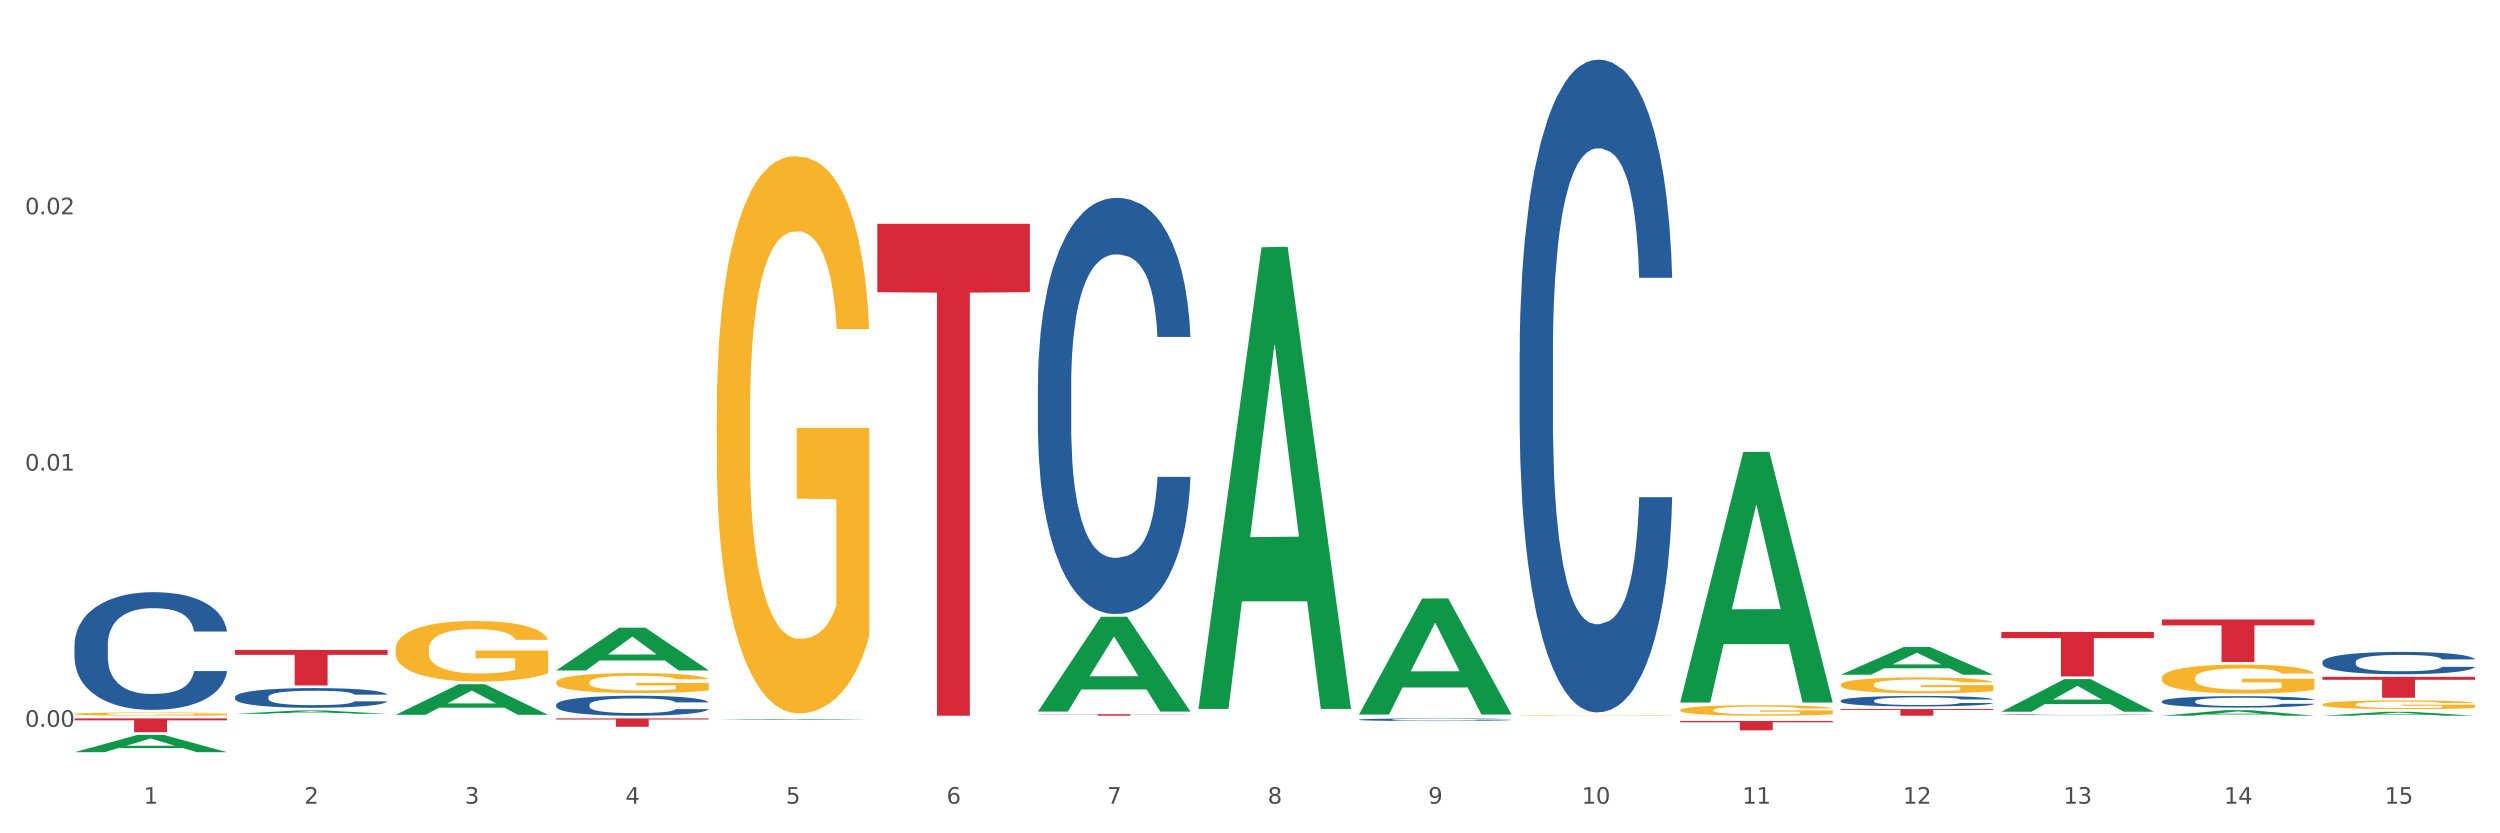 <?xml version="1.0" encoding="utf-8" standalone="no"?>
<!DOCTYPE svg PUBLIC "-//W3C//DTD SVG 1.1//EN"
  "http://www.w3.org/Graphics/SVG/1.1/DTD/svg11.dtd">
<svg xmlns:xlink="http://www.w3.org/1999/xlink" width="1080pt" height="360pt" viewBox="0 0 1080 360" xmlns="http://www.w3.org/2000/svg" version="1.1">
 <rect x="0" y="0" width="1080" height="360" fill="#333333" stroke="none"/>
 <defs>
  <style type="text/css">*{stroke-linejoin: round; stroke-linecap: butt}</style>
 </defs>
 <g id="figure_1">
  <g id="patch_1">
   <path d="M 0 360 
L 1080 360 
L 1080 0 
L 0 0 
z
" style="fill: #ffffff; stroke: #ffffff; stroke-linejoin: miter"/>
  </g>
  <g id="axes_1">
   <g id="matplotlib.axis_1">
    <g id="xtick_1">
     <g id="text_1">
      <!-- 1 -->
      <g style="fill: #4d4d4d" transform="translate(62.07 347.204) scale(0.096 -0.096)">
       <defs>
        <path id="DejaVuSans-31" d="M 794 531 
L 1825 531 
L 1825 4091 
L 703 3866 
L 703 4441 
L 1819 4666 
L 2450 4666 
L 2450 531 
L 3481 531 
L 3481 0 
L 794 0 
L 794 531 
z
" transform="scale(0.016)"/>
       </defs>
       <use xlink:href="#DejaVuSans-31"/>
      </g>
     </g>
    </g>
    <g id="xtick_2">
     <g id="text_2">
      <!-- 2 -->
      <g style="fill: #4d4d4d" transform="translate(131.436 347.204) scale(0.096 -0.096)">
       <defs>
        <path id="DejaVuSans-32" d="M 1228 531 
L 3431 531 
L 3431 0 
L 469 0 
L 469 531 
Q 828 903 1448 1529 
Q 2069 2156 2228 2338 
Q 2531 2678 2651 2914 
Q 2772 3150 2772 3378 
Q 2772 3750 2511 3984 
Q 2250 4219 1831 4219 
Q 1534 4219 1204 4116 
Q 875 4013 500 3803 
L 500 4441 
Q 881 4594 1212 4672 
Q 1544 4750 1819 4750 
Q 2544 4750 2975 4387 
Q 3406 4025 3406 3419 
Q 3406 3131 3298 2873 
Q 3191 2616 2906 2266 
Q 2828 2175 2409 1742 
Q 1991 1309 1228 531 
z
" transform="scale(0.016)"/>
       </defs>
       <use xlink:href="#DejaVuSans-32"/>
      </g>
     </g>
    </g>
    <g id="xtick_3">
     <g id="text_3">
      <!-- 3 -->
      <g style="fill: #4d4d4d" transform="translate(200.802 347.204) scale(0.096 -0.096)">
       <defs>
        <path id="DejaVuSans-33" d="M 2597 2516 
Q 3050 2419 3304 2112 
Q 3559 1806 3559 1356 
Q 3559 666 3084 287 
Q 2609 -91 1734 -91 
Q 1441 -91 1130 -33 
Q 819 25 488 141 
L 488 750 
Q 750 597 1062 519 
Q 1375 441 1716 441 
Q 2309 441 2620 675 
Q 2931 909 2931 1356 
Q 2931 1769 2642 2001 
Q 2353 2234 1838 2234 
L 1294 2234 
L 1294 2753 
L 1863 2753 
Q 2328 2753 2575 2939 
Q 2822 3125 2822 3475 
Q 2822 3834 2567 4026 
Q 2313 4219 1838 4219 
Q 1578 4219 1281 4162 
Q 984 4106 628 3988 
L 628 4550 
Q 988 4650 1302 4700 
Q 1616 4750 1894 4750 
Q 2613 4750 3031 4423 
Q 3450 4097 3450 3541 
Q 3450 3153 3228 2886 
Q 3006 2619 2597 2516 
z
" transform="scale(0.016)"/>
       </defs>
       <use xlink:href="#DejaVuSans-33"/>
      </g>
     </g>
    </g>
    <g id="xtick_4">
     <g id="text_4">
      <!-- 4 -->
      <g style="fill: #4d4d4d" transform="translate(270.169 347.204) scale(0.096 -0.096)">
       <defs>
        <path id="DejaVuSans-34" d="M 2419 4116 
L 825 1625 
L 2419 1625 
L 2419 4116 
z
M 2253 4666 
L 3047 4666 
L 3047 1625 
L 3713 1625 
L 3713 1100 
L 3047 1100 
L 3047 0 
L 2419 0 
L 2419 1100 
L 313 1100 
L 313 1709 
L 2253 4666 
z
" transform="scale(0.016)"/>
       </defs>
       <use xlink:href="#DejaVuSans-34"/>
      </g>
     </g>
    </g>
    <g id="xtick_5">
     <g id="text_5">
      <!-- 5 -->
      <g style="fill: #4d4d4d" transform="translate(339.535 347.204) scale(0.096 -0.096)">
       <defs>
        <path id="DejaVuSans-35" d="M 691 4666 
L 3169 4666 
L 3169 4134 
L 1269 4134 
L 1269 2991 
Q 1406 3038 1543 3061 
Q 1681 3084 1819 3084 
Q 2600 3084 3056 2656 
Q 3513 2228 3513 1497 
Q 3513 744 3044 326 
Q 2575 -91 1722 -91 
Q 1428 -91 1123 -41 
Q 819 9 494 109 
L 494 744 
Q 775 591 1075 516 
Q 1375 441 1709 441 
Q 2250 441 2565 725 
Q 2881 1009 2881 1497 
Q 2881 1984 2565 2268 
Q 2250 2553 1709 2553 
Q 1456 2553 1204 2497 
Q 953 2441 691 2322 
L 691 4666 
z
" transform="scale(0.016)"/>
       </defs>
       <use xlink:href="#DejaVuSans-35"/>
      </g>
     </g>
    </g>
    <g id="xtick_6">
     <g id="text_6">
      <!-- 6 -->
      <g style="fill: #4d4d4d" transform="translate(408.901 347.204) scale(0.096 -0.096)">
       <defs>
        <path id="DejaVuSans-36" d="M 2113 2584 
Q 1688 2584 1439 2293 
Q 1191 2003 1191 1497 
Q 1191 994 1439 701 
Q 1688 409 2113 409 
Q 2538 409 2786 701 
Q 3034 994 3034 1497 
Q 3034 2003 2786 2293 
Q 2538 2584 2113 2584 
z
M 3366 4563 
L 3366 3988 
Q 3128 4100 2886 4159 
Q 2644 4219 2406 4219 
Q 1781 4219 1451 3797 
Q 1122 3375 1075 2522 
Q 1259 2794 1537 2939 
Q 1816 3084 2150 3084 
Q 2853 3084 3261 2657 
Q 3669 2231 3669 1497 
Q 3669 778 3244 343 
Q 2819 -91 2113 -91 
Q 1303 -91 875 529 
Q 447 1150 447 2328 
Q 447 3434 972 4092 
Q 1497 4750 2381 4750 
Q 2619 4750 2861 4703 
Q 3103 4656 3366 4563 
z
" transform="scale(0.016)"/>
       </defs>
       <use xlink:href="#DejaVuSans-36"/>
      </g>
     </g>
    </g>
    <g id="xtick_7">
     <g id="text_7">
      <!-- 7 -->
      <g style="fill: #4d4d4d" transform="translate(478.267 347.204) scale(0.096 -0.096)">
       <defs>
        <path id="DejaVuSans-37" d="M 525 4666 
L 3525 4666 
L 3525 4397 
L 1831 0 
L 1172 0 
L 2766 4134 
L 525 4134 
L 525 4666 
z
" transform="scale(0.016)"/>
       </defs>
       <use xlink:href="#DejaVuSans-37"/>
      </g>
     </g>
    </g>
    <g id="xtick_8">
     <g id="text_8">
      <!-- 8 -->
      <g style="fill: #4d4d4d" transform="translate(547.634 347.204) scale(0.096 -0.096)">
       <defs>
        <path id="DejaVuSans-38" d="M 2034 2216 
Q 1584 2216 1326 1975 
Q 1069 1734 1069 1313 
Q 1069 891 1326 650 
Q 1584 409 2034 409 
Q 2484 409 2743 651 
Q 3003 894 3003 1313 
Q 3003 1734 2745 1975 
Q 2488 2216 2034 2216 
z
M 1403 2484 
Q 997 2584 770 2862 
Q 544 3141 544 3541 
Q 544 4100 942 4425 
Q 1341 4750 2034 4750 
Q 2731 4750 3128 4425 
Q 3525 4100 3525 3541 
Q 3525 3141 3298 2862 
Q 3072 2584 2669 2484 
Q 3125 2378 3379 2068 
Q 3634 1759 3634 1313 
Q 3634 634 3220 271 
Q 2806 -91 2034 -91 
Q 1263 -91 848 271 
Q 434 634 434 1313 
Q 434 1759 690 2068 
Q 947 2378 1403 2484 
z
M 1172 3481 
Q 1172 3119 1398 2916 
Q 1625 2713 2034 2713 
Q 2441 2713 2670 2916 
Q 2900 3119 2900 3481 
Q 2900 3844 2670 4047 
Q 2441 4250 2034 4250 
Q 1625 4250 1398 4047 
Q 1172 3844 1172 3481 
z
" transform="scale(0.016)"/>
       </defs>
       <use xlink:href="#DejaVuSans-38"/>
      </g>
     </g>
    </g>
    <g id="xtick_9">
     <g id="text_9">
      <!-- 9 -->
      <g style="fill: #4d4d4d" transform="translate(617 347.204) scale(0.096 -0.096)">
       <defs>
        <path id="DejaVuSans-39" d="M 703 97 
L 703 672 
Q 941 559 1184 500 
Q 1428 441 1663 441 
Q 2288 441 2617 861 
Q 2947 1281 2994 2138 
Q 2813 1869 2534 1725 
Q 2256 1581 1919 1581 
Q 1219 1581 811 2004 
Q 403 2428 403 3163 
Q 403 3881 828 4315 
Q 1253 4750 1959 4750 
Q 2769 4750 3195 4129 
Q 3622 3509 3622 2328 
Q 3622 1225 3098 567 
Q 2575 -91 1691 -91 
Q 1453 -91 1209 -44 
Q 966 3 703 97 
z
M 1959 2075 
Q 2384 2075 2632 2365 
Q 2881 2656 2881 3163 
Q 2881 3666 2632 3958 
Q 2384 4250 1959 4250 
Q 1534 4250 1286 3958 
Q 1038 3666 1038 3163 
Q 1038 2656 1286 2365 
Q 1534 2075 1959 2075 
z
" transform="scale(0.016)"/>
       </defs>
       <use xlink:href="#DejaVuSans-39"/>
      </g>
     </g>
    </g>
    <g id="xtick_10">
     <g id="text_10">
      <!-- 10 -->
      <g style="fill: #4d4d4d" transform="translate(683.312 347.204) scale(0.096 -0.096)">
       <defs>
        <path id="DejaVuSans-30" d="M 2034 4250 
Q 1547 4250 1301 3770 
Q 1056 3291 1056 2328 
Q 1056 1369 1301 889 
Q 1547 409 2034 409 
Q 2525 409 2770 889 
Q 3016 1369 3016 2328 
Q 3016 3291 2770 3770 
Q 2525 4250 2034 4250 
z
M 2034 4750 
Q 2819 4750 3233 4129 
Q 3647 3509 3647 2328 
Q 3647 1150 3233 529 
Q 2819 -91 2034 -91 
Q 1250 -91 836 529 
Q 422 1150 422 2328 
Q 422 3509 836 4129 
Q 1250 4750 2034 4750 
z
" transform="scale(0.016)"/>
       </defs>
       <use xlink:href="#DejaVuSans-31"/>
       <use xlink:href="#DejaVuSans-30" transform="translate(63.623 0)"/>
      </g>
     </g>
    </g>
    <g id="xtick_11">
     <g id="text_11">
      <!-- 11 -->
      <g style="fill: #4d4d4d" transform="translate(752.678 347.204) scale(0.096 -0.096)">
       <use xlink:href="#DejaVuSans-31"/>
       <use xlink:href="#DejaVuSans-31" transform="translate(63.623 0)"/>
      </g>
     </g>
    </g>
    <g id="xtick_12">
     <g id="text_12">
      <!-- 12 -->
      <g style="fill: #4d4d4d" transform="translate(822.044 347.204) scale(0.096 -0.096)">
       <use xlink:href="#DejaVuSans-31"/>
       <use xlink:href="#DejaVuSans-32" transform="translate(63.623 0)"/>
      </g>
     </g>
    </g>
    <g id="xtick_13">
     <g id="text_13">
      <!-- 13 -->
      <g style="fill: #4d4d4d" transform="translate(891.411 347.204) scale(0.096 -0.096)">
       <use xlink:href="#DejaVuSans-31"/>
       <use xlink:href="#DejaVuSans-33" transform="translate(63.623 0)"/>
      </g>
     </g>
    </g>
    <g id="xtick_14">
     <g id="text_14">
      <!-- 14 -->
      <g style="fill: #4d4d4d" transform="translate(960.777 347.204) scale(0.096 -0.096)">
       <use xlink:href="#DejaVuSans-31"/>
       <use xlink:href="#DejaVuSans-34" transform="translate(63.623 0)"/>
      </g>
     </g>
    </g>
    <g id="xtick_15">
     <g id="text_15">
      <!-- 15 -->
      <g style="fill: #4d4d4d" transform="translate(1030.143 347.204) scale(0.096 -0.096)">
       <use xlink:href="#DejaVuSans-31"/>
       <use xlink:href="#DejaVuSans-35" transform="translate(63.623 0)"/>
      </g>
     </g>
    </g>
    <g id="xtick_16"/>
    <g id="xtick_17"/>
    <g id="xtick_18"/>
    <g id="xtick_19"/>
    <g id="xtick_20"/>
    <g id="xtick_21"/>
    <g id="xtick_22"/>
    <g id="xtick_23"/>
    <g id="xtick_24"/>
    <g id="xtick_25"/>
    <g id="xtick_26"/>
    <g id="xtick_27"/>
    <g id="xtick_28"/>
    <g id="xtick_29"/>
   </g>
   <g id="matplotlib.axis_2">
    <g id="ytick_1">
     <g id="text_16">
      <!-- 0.00 -->
      <g style="fill: #4d4d4d" transform="translate(10.8 313.99) scale(0.096 -0.096)">
       <defs>
        <path id="DejaVuSans-2e" d="M 684 794 
L 1344 794 
L 1344 0 
L 684 0 
L 684 794 
z
" transform="scale(0.016)"/>
       </defs>
       <use xlink:href="#DejaVuSans-30"/>
       <use xlink:href="#DejaVuSans-2e" transform="translate(63.623 0)"/>
       <use xlink:href="#DejaVuSans-30" transform="translate(95.41 0)"/>
       <use xlink:href="#DejaVuSans-30" transform="translate(159.033 0)"/>
      </g>
     </g>
    </g>
    <g id="ytick_2">
     <g id="text_17">
      <!-- 0.01 -->
      <g style="fill: #4d4d4d" transform="translate(10.8 203.289) scale(0.096 -0.096)">
       <use xlink:href="#DejaVuSans-30"/>
       <use xlink:href="#DejaVuSans-2e" transform="translate(63.623 0)"/>
       <use xlink:href="#DejaVuSans-30" transform="translate(95.41 0)"/>
       <use xlink:href="#DejaVuSans-31" transform="translate(159.033 0)"/>
      </g>
     </g>
    </g>
    <g id="ytick_3">
     <g id="text_18">
      <!-- 0.02 -->
      <g style="fill: #4d4d4d" transform="translate(10.8 92.588) scale(0.096 -0.096)">
       <use xlink:href="#DejaVuSans-30"/>
       <use xlink:href="#DejaVuSans-2e" transform="translate(63.623 0)"/>
       <use xlink:href="#DejaVuSans-30" transform="translate(95.41 0)"/>
       <use xlink:href="#DejaVuSans-32" transform="translate(159.033 0)"/>
      </g>
     </g>
    </g>
    <g id="ytick_4"/>
    <g id="ytick_5"/>
    <g id="ytick_6"/>
   </g>
   <g id="PolyCollection_1">
    <path d="M 933.936 309.2 
L 934.004 309.198 
L 961.178 306.818 
L 972.456 306.815 
L 999.834 309.205 
L 986.79 309.205 
L 980.88 308.648 
L 952.822 308.648 
L 952.618 308.657 
L 946.912 309.205 
L 933.936 309.205 
L 933.936 309.2 
L 956.355 308.316 
L 977.347 308.314 
L 966.953 307.325 
L 966.817 307.32 
L 966.681 307.327 
L 956.287 308.314 
L 956.355 308.316 
L 933.936 309.2 
z
" clip-path="url(#p5339b14c1a)" style="fill: #109648"/>
    <path d="M 864.57 307.446 
L 864.638 307.433 
L 891.812 293.378 
L 903.089 293.364 
L 930.468 307.473 
L 917.424 307.473 
L 911.513 304.188 
L 883.456 304.188 
L 883.252 304.241 
L 877.545 307.473 
L 864.57 307.473 
L 864.57 307.446 
L 886.989 302.227 
L 907.981 302.214 
L 897.587 296.372 
L 897.451 296.345 
L 897.315 296.385 
L 886.921 302.214 
L 886.989 302.227 
L 864.57 307.446 
z
" clip-path="url(#p5339b14c1a)" style="fill: #109648"/>
    <path d="M 795.203 291.474 
L 795.271 291.463 
L 822.446 279.501 
L 833.723 279.49 
L 861.101 291.497 
L 848.058 291.497 
L 842.147 288.701 
L 814.09 288.701 
L 813.886 288.746 
L 808.179 291.497 
L 795.203 291.497 
L 795.203 291.474 
L 817.622 287.032 
L 838.615 287.021 
L 828.22 282.049 
L 828.084 282.027 
L 827.949 282.061 
L 817.554 287.021 
L 817.622 287.032 
L 795.203 291.474 
z
" clip-path="url(#p5339b14c1a)" style="fill: #109648"/>
    <path d="M 1003.302 309.202 
L 1003.37 309.2 
L 1030.544 307.491 
L 1041.822 307.49 
L 1069.2 309.205 
L 1056.156 309.205 
L 1050.246 308.805 
L 1022.188 308.805 
L 1021.984 308.812 
L 1016.278 309.205 
L 1003.302 309.205 
L 1003.302 309.202 
L 1025.721 308.567 
L 1046.713 308.565 
L 1036.319 307.855 
L 1036.183 307.852 
L 1036.047 307.857 
L 1025.653 308.565 
L 1025.721 308.567 
L 1003.302 309.202 
z
" clip-path="url(#p5339b14c1a)" style="fill: #109648"/>
    <path d="M 725.837 303.3 
L 725.905 303.199 
L 753.08 195.264 
L 764.357 195.162 
L 791.735 303.504 
L 778.691 303.504 
L 772.781 278.275 
L 744.723 278.275 
L 744.52 278.682 
L 738.813 303.504 
L 725.837 303.504 
L 725.837 303.3 
L 748.256 263.219 
L 769.248 263.117 
L 758.854 218.255 
L 758.718 218.051 
L 758.582 218.356 
L 748.188 263.117 
L 748.256 263.219 
L 725.837 303.3 
z
" clip-path="url(#p5339b14c1a)" style="fill: #109648"/>
    <path d="M 170.907 308.779 
L 170.975 308.766 
L 198.15 295.584 
L 209.427 295.572 
L 236.805 308.804 
L 223.762 308.804 
L 217.851 305.722 
L 189.794 305.722 
L 189.59 305.772 
L 183.883 308.804 
L 170.907 308.804 
L 170.907 308.779 
L 193.326 303.884 
L 214.319 303.871 
L 203.924 298.392 
L 203.788 298.367 
L 203.653 298.405 
L 193.258 303.871 
L 193.326 303.884 
L 170.907 308.779 
z
" clip-path="url(#p5339b14c1a)" style="fill: #109648"/>
    <path d="M 101.541 308.372 
L 101.609 308.37 
L 128.784 306.907 
L 140.061 306.906 
L 167.439 308.374 
L 154.395 308.374 
L 148.485 308.032 
L 120.427 308.032 
L 120.224 308.038 
L 114.517 308.374 
L 101.541 308.374 
L 101.541 308.372 
L 123.96 307.828 
L 144.952 307.827 
L 134.558 307.219 
L 134.422 307.216 
L 134.286 307.22 
L 123.892 307.827 
L 123.96 307.828 
L 101.541 308.372 
z
" clip-path="url(#p5339b14c1a)" style="fill: #109648"/>
    <path d="M 587.105 310.875 
L 587.183 310.874 
L 587.183 310.846 
L 587.416 310.807 
L 588.273 310.736 
L 589.364 310.682 
L 591.233 310.619 
L 592.246 310.592 
L 593.57 310.562 
L 596.296 310.515 
L 599.412 310.474 
L 601.593 310.451 
L 603.229 310.437 
L 606.89 310.412 
L 608.993 310.4 
L 611.174 310.391 
L 613.043 310.385 
L 616.159 310.378 
L 618.652 310.375 
L 621.534 310.374 
L 623.948 310.375 
L 627.142 310.379 
L 631.816 310.391 
L 633.607 310.398 
L 636.022 310.411 
L 638.514 310.427 
L 640.54 310.443 
L 642.877 310.467 
L 645.291 310.497 
L 647.628 310.536 
L 649.264 310.572 
L 650.588 310.609 
L 651.756 310.655 
L 652.613 310.705 
L 653.003 310.747 
L 638.748 310.747 
L 638.359 310.709 
L 637.58 310.668 
L 636.801 310.641 
L 635.944 310.619 
L 634.62 310.593 
L 633.451 310.577 
L 631.504 310.557 
L 629.713 310.545 
L 628.233 310.538 
L 626.441 310.532 
L 622.624 310.526 
L 619.898 310.526 
L 618.184 310.528 
L 616.081 310.533 
L 614.29 310.54 
L 612.186 310.552 
L 610.551 310.566 
L 608.915 310.583 
L 607.98 310.595 
L 606.578 310.618 
L 605.643 310.636 
L 604.397 310.667 
L 603.696 310.69 
L 602.45 310.748 
L 601.905 310.791 
L 601.671 310.82 
L 601.515 310.853 
L 601.515 311.012 
L 601.982 311.083 
L 602.372 311.114 
L 602.995 311.149 
L 604.163 311.193 
L 605.877 311.237 
L 607.669 311.269 
L 609.149 311.288 
L 610.551 311.303 
L 611.953 311.314 
L 613.666 311.324 
L 615.069 311.33 
L 617.172 311.336 
L 619.664 311.339 
L 621.612 311.339 
L 625.584 311.334 
L 627.376 311.329 
L 629.089 311.322 
L 630.959 311.311 
L 632.439 311.299 
L 633.296 311.289 
L 634.698 311.27 
L 635.788 311.25 
L 636.723 311.226 
L 637.346 311.206 
L 638.047 311.175 
L 638.592 311.14 
L 638.748 311.122 
L 653.003 311.122 
L 652.691 311.159 
L 652.146 311.195 
L 651.055 311.242 
L 650.199 311.27 
L 648.874 311.304 
L 647.472 311.332 
L 645.525 311.364 
L 643.733 311.387 
L 641.864 311.408 
L 639.839 311.426 
L 636.178 311.451 
L 634.853 311.459 
L 632.049 311.471 
L 629.868 311.478 
L 626.675 311.485 
L 623.403 311.489 
L 619.976 311.49 
L 616.938 311.488 
L 613.589 311.482 
L 611.485 311.476 
L 609.149 311.467 
L 606.422 311.452 
L 603.852 311.435 
L 601.437 311.415 
L 599.178 311.391 
L 597.075 311.365 
L 594.349 311.321 
L 592.324 311.278 
L 590.844 311.238 
L 589.831 311.205 
L 588.818 311.162 
L 588.273 311.132 
L 587.416 311.061 
L 587.105 310.995 
L 587.105 310.875 
z
" clip-path="url(#p5339b14c1a)" style="fill: #255c99"/>
    <path d="M 864.57 272.988 
L 930.468 272.988 
L 930.468 275.662 
L 904.546 275.68 
L 904.546 292.226 
L 890.335 292.226 
L 890.335 275.68 
L 864.57 275.662 
L 864.57 273.006 
L 864.57 272.988 
z
" clip-path="url(#p5339b14c1a)" style="fill: #d62839"/>
    <path d="M 795.203 306.318 
L 861.101 306.318 
L 861.101 306.719 
L 835.179 306.722 
L 835.179 309.205 
L 820.969 309.205 
L 820.969 306.722 
L 795.203 306.719 
L 795.203 306.321 
L 795.203 306.318 
z
" clip-path="url(#p5339b14c1a)" style="fill: #d62839"/>
    <path d="M 725.837 311.458 
L 791.735 311.458 
L 791.735 312.019 
L 765.813 312.023 
L 765.813 315.497 
L 751.603 315.497 
L 751.603 312.023 
L 725.837 312.019 
L 725.837 311.461 
L 725.837 311.458 
z
" clip-path="url(#p5339b14c1a)" style="fill: #d62839"/>
    <path d="M 448.372 308.54 
L 514.27 308.54 
L 514.27 308.632 
L 488.348 308.633 
L 488.348 309.205 
L 474.138 309.205 
L 474.138 308.633 
L 448.372 308.632 
L 448.372 308.54 
L 448.372 308.54 
z
" clip-path="url(#p5339b14c1a)" style="fill: #d62839"/>
    <path d="M 101.541 280.763 
L 167.439 280.763 
L 167.439 282.897 
L 141.517 282.911 
L 141.517 296.118 
L 127.307 296.118 
L 127.307 282.911 
L 101.541 282.897 
L 101.541 280.777 
L 101.541 280.763 
z
" clip-path="url(#p5339b14c1a)" style="fill: #d62839"/>
    <path d="M 32.175 310.343 
L 98.073 310.343 
L 98.073 311.174 
L 72.151 311.18 
L 72.151 316.323 
L 57.941 316.323 
L 57.941 311.18 
L 32.175 311.174 
L 32.175 310.349 
L 32.175 310.343 
z
" clip-path="url(#p5339b14c1a)" style="fill: #d62839"/>
    <path d="M 933.936 267.609 
L 999.834 267.609 
L 999.834 270.161 
L 973.912 270.179 
L 973.912 285.974 
L 959.702 285.974 
L 959.702 270.179 
L 933.936 270.161 
L 933.936 267.626 
L 933.936 267.609 
z
" clip-path="url(#p5339b14c1a)" style="fill: #d62839"/>
    <path d="M 1003.302 292.414 
L 1069.2 292.414 
L 1069.2 293.666 
L 1043.278 293.675 
L 1043.278 301.427 
L 1029.068 301.427 
L 1029.068 293.675 
L 1003.302 293.666 
L 1003.302 292.422 
L 1003.302 292.414 
z
" clip-path="url(#p5339b14c1a)" style="fill: #d62839"/>
    <path d="M 309.64 311.043 
L 309.708 311.042 
L 336.882 310.618 
L 348.16 310.617 
L 375.538 311.043 
L 362.494 311.043 
L 356.584 310.944 
L 328.526 310.944 
L 328.322 310.946 
L 322.616 311.043 
L 309.64 311.043 
L 309.64 311.043 
L 332.059 310.885 
L 353.051 310.885 
L 342.657 310.708 
L 342.521 310.707 
L 342.385 310.708 
L 331.991 310.885 
L 332.059 310.885 
L 309.64 311.043 
z
" clip-path="url(#p5339b14c1a)" style="fill: #109648"/>
    <path d="M 448.372 307.324 
L 448.44 307.286 
L 475.615 266.451 
L 486.892 266.413 
L 514.27 307.401 
L 501.227 307.401 
L 495.316 297.857 
L 467.259 297.857 
L 467.055 298.011 
L 461.348 307.401 
L 448.372 307.401 
L 448.372 307.324 
L 470.791 292.161 
L 491.783 292.122 
L 481.389 275.149 
L 481.253 275.072 
L 481.117 275.188 
L 470.723 292.122 
L 470.791 292.161 
L 448.372 307.324 
z
" clip-path="url(#p5339b14c1a)" style="fill: #109648"/>
    <path d="M 517.739 305.874 
L 517.806 305.686 
L 544.981 106.81 
L 556.258 106.622 
L 583.636 306.249 
L 570.593 306.249 
L 564.682 259.763 
L 536.625 259.763 
L 536.421 260.513 
L 530.714 306.249 
L 517.739 306.249 
L 517.739 305.874 
L 540.157 232.021 
L 561.15 231.834 
L 550.755 149.172 
L 550.62 148.797 
L 550.484 149.359 
L 540.089 231.834 
L 540.157 232.021 
L 517.739 305.874 
z
" clip-path="url(#p5339b14c1a)" style="fill: #109648"/>
    <path d="M 587.105 308.571 
L 587.173 308.524 
L 614.347 258.561 
L 625.624 258.513 
L 653.003 308.665 
L 639.959 308.665 
L 634.049 296.986 
L 605.991 296.986 
L 605.787 297.175 
L 600.081 308.665 
L 587.105 308.665 
L 587.105 308.571 
L 609.524 290.017 
L 630.516 289.97 
L 620.122 269.203 
L 619.986 269.109 
L 619.85 269.25 
L 609.456 289.97 
L 609.524 290.017 
L 587.105 308.571 
z
" clip-path="url(#p5339b14c1a)" style="fill: #109648"/>
    <path d="M 379.006 96.69 
L 444.904 96.69 
L 444.904 126.223 
L 418.982 126.423 
L 418.982 309.205 
L 404.772 309.205 
L 404.772 126.423 
L 379.006 126.223 
L 379.006 96.89 
L 379.006 96.69 
z
" clip-path="url(#p5339b14c1a)" style="fill: #d62839"/>
    <path d="M 240.274 310.343 
L 306.172 310.343 
L 306.172 310.844 
L 280.25 310.847 
L 280.25 313.947 
L 266.039 313.947 
L 266.039 310.847 
L 240.274 310.844 
L 240.274 310.347 
L 240.274 310.343 
z
" clip-path="url(#p5339b14c1a)" style="fill: #d62839"/>
    <path d="M 170.907 280.376 
L 170.985 280.352 
L 170.985 279.493 
L 171.141 278.753 
L 171.919 276.963 
L 173.086 275.483 
L 173.942 274.696 
L 174.798 274.051 
L 175.809 273.407 
L 177.054 272.738 
L 179.31 271.76 
L 180.71 271.259 
L 182.422 270.734 
L 185.534 269.97 
L 187.79 269.54 
L 190.124 269.182 
L 193.937 268.753 
L 196.426 268.562 
L 199.072 268.419 
L 202.261 268.323 
L 204.673 268.299 
L 209.964 268.371 
L 214.476 268.586 
L 216.655 268.753 
L 219.456 269.039 
L 220.934 269.23 
L 223.346 269.612 
L 225.835 270.113 
L 227.547 270.543 
L 230.114 271.354 
L 232.059 272.166 
L 233.849 273.168 
L 234.783 273.86 
L 235.483 274.505 
L 236.105 275.244 
L 236.728 276.414 
L 222.723 276.414 
L 222.179 275.579 
L 221.323 274.791 
L 220.078 274.027 
L 218.989 273.55 
L 217.122 272.953 
L 215.41 272.571 
L 213.62 272.285 
L 211.442 272.046 
L 209.73 271.927 
L 207.319 271.832 
L 202.573 271.855 
L 199.383 272.046 
L 197.204 272.285 
L 195.804 272.5 
L 194.559 272.738 
L 193.159 273.073 
L 191.525 273.574 
L 190.358 274.027 
L 189.191 274.6 
L 188.257 275.173 
L 187.401 275.841 
L 186.701 276.557 
L 186.157 277.297 
L 185.69 278.204 
L 185.301 279.708 
L 185.301 282.977 
L 185.456 283.717 
L 185.845 284.696 
L 186.312 285.436 
L 187.09 286.319 
L 187.79 286.915 
L 189.113 287.775 
L 190.591 288.491 
L 191.758 288.944 
L 192.925 289.326 
L 194.948 289.851 
L 197.204 290.281 
L 199.149 290.543 
L 201.795 290.782 
L 203.584 290.877 
L 205.14 290.925 
L 208.952 290.925 
L 211.675 290.853 
L 214.71 290.686 
L 217.044 290.472 
L 218.989 290.209 
L 221.167 289.779 
L 222.568 289.374 
L 222.568 284.386 
L 205.451 284.362 
L 205.451 281.044 
L 236.805 281.044 
L 236.805 290.782 
L 235.483 291.283 
L 234.004 291.737 
L 232.448 292.142 
L 230.114 292.643 
L 227.314 293.121 
L 224.824 293.455 
L 222.179 293.741 
L 219.067 294.004 
L 215.021 294.243 
L 212.531 294.338 
L 209.419 294.41 
L 205.763 294.433 
L 202.573 294.386 
L 199.461 294.266 
L 196.193 294.052 
L 193.003 293.741 
L 190.591 293.431 
L 188.179 293.049 
L 185.612 292.548 
L 183.589 292.071 
L 182.033 291.641 
L 180.321 291.092 
L 178.454 290.376 
L 177.054 289.732 
L 175.809 289.063 
L 174.486 288.204 
L 173.553 287.464 
L 172.619 286.534 
L 172.074 285.841 
L 171.452 284.767 
L 170.985 283.264 
L 170.907 280.376 
z
" clip-path="url(#p5339b14c1a)" style="fill: #f7b32b"/>
    <path d="M 32.175 308.45 
L 32.253 308.449 
L 32.253 308.403 
L 32.408 308.363 
L 33.186 308.267 
L 34.353 308.187 
L 35.209 308.145 
L 36.065 308.11 
L 37.076 308.076 
L 38.321 308.04 
L 40.578 307.987 
L 41.978 307.96 
L 43.69 307.932 
L 46.802 307.891 
L 49.058 307.868 
L 51.392 307.849 
L 55.204 307.826 
L 57.694 307.815 
L 60.339 307.808 
L 63.529 307.803 
L 65.941 307.801 
L 71.231 307.805 
L 75.744 307.817 
L 77.922 307.826 
L 80.723 307.841 
L 82.201 307.851 
L 84.613 307.872 
L 87.103 307.899 
L 88.815 307.922 
L 91.382 307.965 
L 93.327 308.009 
L 95.116 308.063 
L 96.05 308.1 
L 96.75 308.135 
L 97.373 308.174 
L 97.995 308.237 
L 83.991 308.237 
L 83.446 308.192 
L 82.59 308.15 
L 81.346 308.109 
L 80.256 308.083 
L 78.389 308.051 
L 76.677 308.031 
L 74.888 308.015 
L 72.71 308.003 
L 70.998 307.996 
L 68.586 307.991 
L 63.84 307.992 
L 60.65 308.003 
L 58.472 308.015 
L 57.071 308.027 
L 55.827 308.04 
L 54.426 308.058 
L 52.792 308.085 
L 51.625 308.109 
L 50.458 308.14 
L 49.525 308.171 
L 48.669 308.206 
L 47.969 308.245 
L 47.424 308.285 
L 46.957 308.333 
L 46.568 308.414 
L 46.568 308.59 
L 46.724 308.629 
L 47.113 308.682 
L 47.58 308.722 
L 48.358 308.769 
L 49.058 308.801 
L 50.381 308.847 
L 51.859 308.886 
L 53.026 308.91 
L 54.193 308.931 
L 56.216 308.959 
L 58.472 308.982 
L 60.417 308.996 
L 63.062 309.009 
L 64.852 309.014 
L 66.408 309.016 
L 70.22 309.016 
L 72.943 309.013 
L 75.977 309.004 
L 78.311 308.992 
L 80.256 308.978 
L 82.435 308.955 
L 83.835 308.933 
L 83.835 308.665 
L 66.719 308.664 
L 66.719 308.486 
L 98.073 308.486 
L 98.073 309.009 
L 96.75 309.036 
L 95.272 309.06 
L 93.716 309.082 
L 91.382 309.109 
L 88.581 309.134 
L 86.091 309.152 
L 83.446 309.168 
L 80.334 309.182 
L 76.288 309.195 
L 73.799 309.2 
L 70.687 309.204 
L 67.03 309.205 
L 63.84 309.202 
L 60.728 309.196 
L 57.461 309.184 
L 54.271 309.168 
L 51.859 309.151 
L 49.447 309.131 
L 46.879 309.104 
L 44.857 309.078 
L 43.301 309.055 
L 41.589 309.025 
L 39.722 308.987 
L 38.321 308.952 
L 37.076 308.916 
L 35.754 308.87 
L 34.82 308.831 
L 33.887 308.781 
L 33.342 308.743 
L 32.72 308.686 
L 32.253 308.605 
L 32.175 308.45 
z
" clip-path="url(#p5339b14c1a)" style="fill: #f7b32b"/>
    <path d="M 1003.302 304.315 
L 1003.38 304.311 
L 1003.38 304.187 
L 1003.535 304.079 
L 1004.314 303.82 
L 1005.481 303.606 
L 1006.336 303.492 
L 1007.192 303.398 
L 1008.204 303.305 
L 1009.448 303.208 
L 1011.705 303.066 
L 1013.105 302.994 
L 1014.817 302.918 
L 1017.929 302.807 
L 1020.185 302.745 
L 1022.519 302.693 
L 1026.331 302.631 
L 1028.821 302.603 
L 1031.466 302.582 
L 1034.656 302.568 
L 1037.068 302.565 
L 1042.358 302.575 
L 1046.871 302.606 
L 1049.049 302.631 
L 1051.85 302.672 
L 1053.328 302.7 
L 1055.74 302.755 
L 1058.23 302.828 
L 1059.942 302.89 
L 1062.509 303.007 
L 1064.454 303.125 
L 1066.244 303.27 
L 1067.177 303.371 
L 1067.877 303.464 
L 1068.5 303.571 
L 1069.122 303.741 
L 1055.118 303.741 
L 1054.573 303.62 
L 1053.717 303.505 
L 1052.473 303.395 
L 1051.383 303.326 
L 1049.516 303.239 
L 1047.805 303.184 
L 1046.015 303.142 
L 1043.837 303.108 
L 1042.125 303.09 
L 1039.713 303.077 
L 1034.967 303.08 
L 1031.777 303.108 
L 1029.599 303.142 
L 1028.199 303.173 
L 1026.954 303.208 
L 1025.553 303.256 
L 1023.919 303.329 
L 1022.752 303.395 
L 1021.585 303.478 
L 1020.652 303.561 
L 1019.796 303.658 
L 1019.096 303.761 
L 1018.551 303.868 
L 1018.084 304 
L 1017.695 304.218 
L 1017.695 304.691 
L 1017.851 304.799 
L 1018.24 304.94 
L 1018.707 305.048 
L 1019.485 305.176 
L 1020.185 305.262 
L 1021.508 305.387 
L 1022.986 305.49 
L 1024.153 305.556 
L 1025.32 305.611 
L 1027.343 305.687 
L 1029.599 305.75 
L 1031.544 305.788 
L 1034.189 305.822 
L 1035.979 305.836 
L 1037.535 305.843 
L 1041.347 305.843 
L 1044.07 305.833 
L 1047.104 305.808 
L 1049.438 305.777 
L 1051.383 305.739 
L 1053.562 305.677 
L 1054.962 305.618 
L 1054.962 304.895 
L 1037.846 304.892 
L 1037.846 304.411 
L 1069.2 304.411 
L 1069.2 305.822 
L 1067.877 305.895 
L 1066.399 305.961 
L 1064.843 306.019 
L 1062.509 306.092 
L 1059.708 306.161 
L 1057.219 306.209 
L 1054.573 306.251 
L 1051.461 306.289 
L 1047.416 306.324 
L 1044.926 306.337 
L 1041.814 306.348 
L 1038.157 306.351 
L 1034.967 306.344 
L 1031.855 306.327 
L 1028.588 306.296 
L 1025.398 306.251 
L 1022.986 306.206 
L 1020.574 306.151 
L 1018.007 306.078 
L 1015.984 306.009 
L 1014.428 305.947 
L 1012.716 305.867 
L 1010.849 305.763 
L 1009.448 305.67 
L 1008.204 305.573 
L 1006.881 305.449 
L 1005.947 305.342 
L 1005.014 305.207 
L 1004.469 305.106 
L 1003.847 304.951 
L 1003.38 304.733 
L 1003.302 304.315 
z
" clip-path="url(#p5339b14c1a)" style="fill: #f7b32b"/>
    <path d="M 240.274 289.593 
L 240.342 289.576 
L 267.516 271.158 
L 278.793 271.14 
L 306.172 289.628 
L 293.128 289.628 
L 287.217 285.323 
L 259.16 285.323 
L 258.956 285.392 
L 253.249 289.628 
L 240.274 289.628 
L 240.274 289.593 
L 262.693 282.754 
L 283.685 282.736 
L 273.291 275.081 
L 273.155 275.046 
L 273.019 275.098 
L 262.625 282.736 
L 262.693 282.754 
L 240.274 289.593 
z
" clip-path="url(#p5339b14c1a)" style="fill: #109648"/>
    <path d="M 309.64 178.693 
L 309.718 178.473 
L 309.718 170.558 
L 309.873 163.743 
L 310.651 147.253 
L 311.818 133.621 
L 312.674 126.366 
L 313.53 120.429 
L 314.541 114.493 
L 315.786 108.337 
L 318.042 99.323 
L 319.443 94.705 
L 321.155 89.868 
L 324.267 82.833 
L 326.523 78.875 
L 328.857 75.577 
L 332.669 71.62 
L 335.159 69.861 
L 337.804 68.542 
L 340.994 67.662 
L 343.406 67.442 
L 348.696 68.102 
L 353.209 70.081 
L 355.387 71.62 
L 358.188 74.258 
L 359.666 76.017 
L 362.078 79.535 
L 364.568 84.152 
L 366.279 88.109 
L 368.847 95.585 
L 370.792 103.06 
L 372.581 112.294 
L 373.515 118.671 
L 374.215 124.607 
L 374.838 131.423 
L 375.46 142.196 
L 361.456 142.196 
L 360.911 134.501 
L 360.055 127.245 
L 358.81 120.21 
L 357.721 115.812 
L 355.854 110.316 
L 354.142 106.798 
L 352.353 104.16 
L 350.174 101.961 
L 348.463 100.862 
L 346.051 99.982 
L 341.305 100.202 
L 338.115 101.961 
L 335.937 104.16 
L 334.536 106.138 
L 333.292 108.337 
L 331.891 111.415 
L 330.257 116.032 
L 329.09 120.21 
L 327.923 125.486 
L 326.99 130.763 
L 326.134 136.919 
L 325.434 143.515 
L 324.889 150.331 
L 324.422 158.686 
L 324.033 172.537 
L 324.033 202.659 
L 324.189 209.474 
L 324.578 218.489 
L 325.045 225.304 
L 325.823 233.439 
L 326.523 238.936 
L 327.845 246.851 
L 329.324 253.447 
L 330.491 257.624 
L 331.658 261.142 
L 333.681 265.979 
L 335.937 269.937 
L 337.882 272.355 
L 340.527 274.554 
L 342.317 275.433 
L 343.873 275.873 
L 347.685 275.873 
L 350.408 275.214 
L 353.442 273.675 
L 355.776 271.696 
L 357.721 269.277 
L 359.9 265.32 
L 361.3 261.582 
L 361.3 215.63 
L 344.184 215.411 
L 344.184 184.85 
L 375.538 184.85 
L 375.538 274.554 
L 374.215 279.171 
L 372.737 283.349 
L 371.181 287.086 
L 368.847 291.703 
L 366.046 296.101 
L 363.556 299.179 
L 360.911 301.817 
L 357.799 304.236 
L 353.753 306.434 
L 351.264 307.314 
L 348.152 307.973 
L 344.495 308.193 
L 341.305 307.753 
L 338.193 306.654 
L 334.925 304.675 
L 331.736 301.817 
L 329.324 298.959 
L 326.912 295.441 
L 324.344 290.824 
L 322.322 286.427 
L 320.766 282.469 
L 319.054 277.412 
L 317.187 270.816 
L 315.786 264.88 
L 314.541 258.724 
L 313.219 250.809 
L 312.285 243.993 
L 311.352 235.418 
L 310.807 229.042 
L 310.184 219.148 
L 309.718 205.297 
L 309.64 178.693 
z
" clip-path="url(#p5339b14c1a)" style="fill: #f7b32b"/>
    <path d="M 240.274 294.764 
L 240.351 294.756 
L 240.351 294.471 
L 240.507 294.226 
L 241.285 293.634 
L 242.452 293.144 
L 243.308 292.883 
L 244.164 292.67 
L 245.175 292.457 
L 246.42 292.236 
L 248.676 291.912 
L 250.077 291.746 
L 251.788 291.572 
L 254.9 291.319 
L 257.157 291.177 
L 259.491 291.059 
L 263.303 290.916 
L 265.793 290.853 
L 268.438 290.806 
L 271.628 290.774 
L 274.04 290.766 
L 279.33 290.79 
L 283.843 290.861 
L 286.021 290.916 
L 288.822 291.011 
L 290.3 291.074 
L 292.712 291.201 
L 295.202 291.367 
L 296.913 291.509 
L 299.481 291.777 
L 301.426 292.046 
L 303.215 292.378 
L 304.149 292.607 
L 304.849 292.82 
L 305.471 293.065 
L 306.094 293.452 
L 292.089 293.452 
L 291.545 293.176 
L 290.689 292.915 
L 289.444 292.662 
L 288.355 292.504 
L 286.488 292.307 
L 284.776 292.18 
L 282.987 292.086 
L 280.808 292.007 
L 279.097 291.967 
L 276.685 291.935 
L 271.939 291.943 
L 268.749 292.007 
L 266.571 292.086 
L 265.17 292.157 
L 263.925 292.236 
L 262.525 292.346 
L 260.891 292.512 
L 259.724 292.662 
L 258.557 292.852 
L 257.623 293.041 
L 256.768 293.263 
L 256.067 293.5 
L 255.523 293.745 
L 255.056 294.045 
L 254.667 294.542 
L 254.667 295.625 
L 254.823 295.87 
L 255.212 296.193 
L 255.678 296.438 
L 256.456 296.731 
L 257.157 296.928 
L 258.479 297.213 
L 259.957 297.449 
L 261.124 297.6 
L 262.291 297.726 
L 264.314 297.9 
L 266.571 298.042 
L 268.516 298.129 
L 271.161 298.208 
L 272.95 298.239 
L 274.506 298.255 
L 278.319 298.255 
L 281.042 298.232 
L 284.076 298.176 
L 286.41 298.105 
L 288.355 298.018 
L 290.533 297.876 
L 291.934 297.742 
L 291.934 296.091 
L 274.818 296.083 
L 274.818 294.985 
L 306.172 294.985 
L 306.172 298.208 
L 304.849 298.374 
L 303.371 298.524 
L 301.815 298.658 
L 299.481 298.824 
L 296.68 298.982 
L 294.19 299.093 
L 291.545 299.187 
L 288.433 299.274 
L 284.387 299.353 
L 281.897 299.385 
L 278.785 299.409 
L 275.129 299.417 
L 271.939 299.401 
L 268.827 299.361 
L 265.559 299.29 
L 262.369 299.187 
L 259.957 299.085 
L 257.546 298.958 
L 254.978 298.792 
L 252.955 298.634 
L 251.399 298.492 
L 249.688 298.311 
L 247.82 298.074 
L 246.42 297.86 
L 245.175 297.639 
L 243.853 297.355 
L 242.919 297.11 
L 241.985 296.802 
L 241.441 296.573 
L 240.818 296.217 
L 240.351 295.719 
L 240.274 294.764 
z
" clip-path="url(#p5339b14c1a)" style="fill: #f7b32b"/>
    <path d="M 656.471 309.024 
L 656.549 309.024 
L 656.549 309.016 
L 656.704 309.009 
L 657.482 308.993 
L 658.649 308.98 
L 659.505 308.972 
L 660.361 308.966 
L 661.372 308.961 
L 662.617 308.955 
L 664.874 308.946 
L 666.274 308.941 
L 667.986 308.936 
L 671.098 308.929 
L 673.354 308.925 
L 675.688 308.922 
L 679.5 308.918 
L 681.99 308.916 
L 684.635 308.915 
L 687.825 308.914 
L 690.237 308.914 
L 695.527 308.915 
L 700.04 308.917 
L 702.218 308.918 
L 705.019 308.921 
L 706.497 308.923 
L 708.909 308.926 
L 711.399 308.931 
L 713.111 308.934 
L 715.678 308.942 
L 717.623 308.949 
L 719.412 308.958 
L 720.346 308.965 
L 721.046 308.971 
L 721.669 308.977 
L 722.291 308.988 
L 708.287 308.988 
L 707.742 308.98 
L 706.886 308.973 
L 705.642 308.966 
L 704.552 308.962 
L 702.685 308.956 
L 700.973 308.953 
L 699.184 308.95 
L 697.006 308.948 
L 695.294 308.947 
L 692.882 308.946 
L 688.136 308.946 
L 684.946 308.948 
L 682.768 308.95 
L 681.367 308.952 
L 680.123 308.955 
L 678.722 308.958 
L 677.088 308.962 
L 675.921 308.966 
L 674.754 308.971 
L 673.821 308.977 
L 672.965 308.983 
L 672.265 308.989 
L 671.72 308.996 
L 671.253 309.004 
L 670.864 309.018 
L 670.864 309.048 
L 671.02 309.055 
L 671.409 309.064 
L 671.876 309.07 
L 672.654 309.078 
L 673.354 309.084 
L 674.677 309.092 
L 676.155 309.098 
L 677.322 309.102 
L 678.489 309.106 
L 680.512 309.111 
L 682.768 309.114 
L 684.713 309.117 
L 687.358 309.119 
L 689.148 309.12 
L 690.704 309.12 
L 694.516 309.12 
L 697.239 309.12 
L 700.273 309.118 
L 702.607 309.116 
L 704.552 309.114 
L 706.731 309.11 
L 708.131 309.106 
L 708.131 309.061 
L 691.015 309.06 
L 691.015 309.03 
L 722.369 309.03 
L 722.369 309.119 
L 721.046 309.124 
L 719.568 309.128 
L 718.012 309.131 
L 715.678 309.136 
L 712.877 309.14 
L 710.387 309.143 
L 707.742 309.146 
L 704.63 309.148 
L 700.584 309.151 
L 698.095 309.151 
L 694.983 309.152 
L 691.326 309.152 
L 688.136 309.152 
L 685.024 309.151 
L 681.756 309.149 
L 678.567 309.146 
L 676.155 309.143 
L 673.743 309.14 
L 671.175 309.135 
L 669.153 309.131 
L 667.597 309.127 
L 665.885 309.122 
L 664.018 309.115 
L 662.617 309.109 
L 661.372 309.103 
L 660.05 309.095 
L 659.116 309.089 
L 658.183 309.08 
L 657.638 309.074 
L 657.016 309.064 
L 656.549 309.05 
L 656.471 309.024 
z
" clip-path="url(#p5339b14c1a)" style="fill: #f7b32b"/>
    <path d="M 933.936 302.963 
L 934.014 302.959 
L 934.014 302.833 
L 934.247 302.662 
L 935.104 302.347 
L 936.195 302.108 
L 938.064 301.829 
L 939.077 301.712 
L 940.401 301.581 
L 943.127 301.37 
L 946.243 301.19 
L 948.424 301.091 
L 950.06 301.028 
L 953.721 300.915 
L 955.824 300.866 
L 958.005 300.825 
L 959.874 300.798 
L 962.99 300.767 
L 965.483 300.753 
L 968.365 300.749 
L 970.779 300.753 
L 973.973 300.771 
L 978.647 300.825 
L 980.438 300.857 
L 982.853 300.911 
L 985.346 300.983 
L 987.371 301.055 
L 989.708 301.158 
L 992.122 301.293 
L 994.459 301.464 
L 996.095 301.622 
L 997.419 301.788 
L 998.587 301.991 
L 999.444 302.212 
L 999.834 302.396 
L 985.579 302.396 
L 985.19 302.23 
L 984.411 302.05 
L 983.632 301.928 
L 982.775 301.829 
L 981.451 301.716 
L 980.283 301.644 
L 978.335 301.559 
L 976.544 301.505 
L 975.064 301.473 
L 973.272 301.446 
L 969.455 301.419 
L 966.729 301.419 
L 965.015 301.428 
L 962.912 301.451 
L 961.121 301.482 
L 959.018 301.536 
L 957.382 301.595 
L 955.746 301.671 
L 954.811 301.725 
L 953.409 301.824 
L 952.475 301.905 
L 951.228 302.045 
L 950.527 302.144 
L 949.281 302.401 
L 948.736 302.59 
L 948.502 302.72 
L 948.346 302.864 
L 948.346 303.566 
L 948.814 303.881 
L 949.203 304.016 
L 949.826 304.169 
L 950.995 304.367 
L 952.708 304.561 
L 954.5 304.7 
L 955.98 304.786 
L 957.382 304.849 
L 958.784 304.898 
L 960.498 304.943 
L 961.9 304.97 
L 964.003 304.997 
L 966.495 305.011 
L 968.443 305.011 
L 972.415 304.988 
L 974.207 304.966 
L 975.92 304.934 
L 977.79 304.885 
L 979.27 304.831 
L 980.127 304.79 
L 981.529 304.705 
L 982.619 304.615 
L 983.554 304.511 
L 984.177 304.421 
L 984.878 304.286 
L 985.423 304.133 
L 985.579 304.052 
L 999.834 304.052 
L 999.522 304.214 
L 998.977 304.372 
L 997.886 304.583 
L 997.03 304.705 
L 995.705 304.853 
L 994.303 304.979 
L 992.356 305.119 
L 990.564 305.223 
L 988.695 305.313 
L 986.67 305.394 
L 983.009 305.506 
L 981.685 305.538 
L 978.88 305.592 
L 976.699 305.623 
L 973.506 305.655 
L 970.234 305.673 
L 966.807 305.677 
L 963.769 305.668 
L 960.42 305.641 
L 958.317 305.614 
L 955.98 305.574 
L 953.253 305.511 
L 950.683 305.434 
L 948.268 305.344 
L 946.009 305.241 
L 943.906 305.123 
L 941.18 304.93 
L 939.155 304.741 
L 937.675 304.565 
L 936.662 304.417 
L 935.65 304.228 
L 935.104 304.097 
L 934.247 303.782 
L 933.936 303.49 
L 933.936 302.963 
z
" clip-path="url(#p5339b14c1a)" style="fill: #255c99"/>
    <path d="M 32.175 324.935 
L 32.243 324.928 
L 59.417 317.468 
L 70.695 317.461 
L 98.073 324.95 
L 85.029 324.95 
L 79.119 323.206 
L 51.061 323.206 
L 50.857 323.234 
L 45.151 324.95 
L 32.175 324.95 
L 32.175 324.935 
L 54.594 322.165 
L 75.586 322.158 
L 65.192 319.057 
L 65.056 319.043 
L 64.92 319.064 
L 54.526 322.158 
L 54.594 322.165 
L 32.175 324.935 
z
" clip-path="url(#p5339b14c1a)" style="fill: #109648"/>
    <path d="M 1003.302 285.96 
L 1003.38 285.951 
L 1003.38 285.704 
L 1003.614 285.369 
L 1004.47 284.752 
L 1005.561 284.285 
L 1007.43 283.738 
L 1008.443 283.509 
L 1009.767 283.253 
L 1012.494 282.839 
L 1015.609 282.486 
L 1017.79 282.293 
L 1019.426 282.169 
L 1023.087 281.949 
L 1025.19 281.852 
L 1027.371 281.772 
L 1029.241 281.72 
L 1032.356 281.658 
L 1034.849 281.631 
L 1037.731 281.623 
L 1040.146 281.631 
L 1043.339 281.667 
L 1048.013 281.772 
L 1049.805 281.834 
L 1052.219 281.94 
L 1054.712 282.081 
L 1056.737 282.222 
L 1059.074 282.425 
L 1061.489 282.689 
L 1063.825 283.024 
L 1065.461 283.333 
L 1066.785 283.659 
L 1067.954 284.056 
L 1068.811 284.488 
L 1069.2 284.849 
L 1054.945 284.849 
L 1054.556 284.523 
L 1053.777 284.17 
L 1052.998 283.932 
L 1052.141 283.738 
L 1050.817 283.518 
L 1049.649 283.377 
L 1047.701 283.209 
L 1045.91 283.104 
L 1044.43 283.042 
L 1042.638 282.989 
L 1038.822 282.936 
L 1036.095 282.936 
L 1034.382 282.954 
L 1032.278 282.998 
L 1030.487 283.059 
L 1028.384 283.165 
L 1026.748 283.28 
L 1025.112 283.43 
L 1024.178 283.536 
L 1022.775 283.729 
L 1021.841 283.888 
L 1020.594 284.161 
L 1019.893 284.355 
L 1018.647 284.858 
L 1018.102 285.228 
L 1017.868 285.484 
L 1017.712 285.766 
L 1017.712 287.141 
L 1018.18 287.758 
L 1018.569 288.023 
L 1019.192 288.322 
L 1020.361 288.71 
L 1022.074 289.089 
L 1023.866 289.363 
L 1025.346 289.53 
L 1026.748 289.654 
L 1028.15 289.75 
L 1029.864 289.839 
L 1031.266 289.892 
L 1033.369 289.944 
L 1035.862 289.971 
L 1037.809 289.971 
L 1041.781 289.927 
L 1043.573 289.883 
L 1045.287 289.821 
L 1047.156 289.724 
L 1048.636 289.618 
L 1049.493 289.539 
L 1050.895 289.371 
L 1051.986 289.195 
L 1052.92 288.992 
L 1053.543 288.816 
L 1054.244 288.552 
L 1054.79 288.252 
L 1054.945 288.093 
L 1069.2 288.093 
L 1068.888 288.411 
L 1068.343 288.719 
L 1067.253 289.133 
L 1066.396 289.371 
L 1065.072 289.662 
L 1063.67 289.909 
L 1061.722 290.182 
L 1059.931 290.385 
L 1058.061 290.562 
L 1056.036 290.72 
L 1052.375 290.941 
L 1051.051 291.002 
L 1048.247 291.108 
L 1046.066 291.17 
L 1042.872 291.231 
L 1039.6 291.267 
L 1036.173 291.276 
L 1033.135 291.258 
L 1029.786 291.205 
L 1027.683 291.152 
L 1025.346 291.073 
L 1022.62 290.949 
L 1020.049 290.8 
L 1017.634 290.623 
L 1015.376 290.42 
L 1013.272 290.191 
L 1010.546 289.812 
L 1008.521 289.442 
L 1007.041 289.098 
L 1006.028 288.807 
L 1005.016 288.437 
L 1004.47 288.181 
L 1003.614 287.564 
L 1003.302 286.991 
L 1003.302 285.96 
z
" clip-path="url(#p5339b14c1a)" style="fill: #255c99"/>
    <path d="M 448.372 166.257 
L 448.45 166.092 
L 448.45 161.494 
L 448.684 155.255 
L 449.541 143.76 
L 450.631 135.057 
L 452.501 124.876 
L 453.513 120.606 
L 454.837 115.844 
L 457.564 108.127 
L 460.679 101.558 
L 462.861 97.946 
L 464.496 95.647 
L 468.157 91.541 
L 470.26 89.735 
L 472.441 88.257 
L 474.311 87.272 
L 477.427 86.123 
L 479.919 85.63 
L 482.801 85.466 
L 485.216 85.63 
L 488.41 86.287 
L 493.083 88.257 
L 494.875 89.407 
L 497.289 91.377 
L 499.782 94.005 
L 501.807 96.632 
L 504.144 100.409 
L 506.559 105.335 
L 508.896 111.575 
L 510.531 117.322 
L 511.856 123.398 
L 513.024 130.787 
L 513.881 138.834 
L 514.27 145.566 
L 500.016 145.566 
L 499.626 139.49 
L 498.847 132.922 
L 498.068 128.488 
L 497.212 124.876 
L 495.887 120.771 
L 494.719 118.143 
L 492.772 115.023 
L 490.98 113.053 
L 489.5 111.903 
L 487.709 110.918 
L 483.892 109.933 
L 481.165 109.933 
L 479.452 110.261 
L 477.349 111.082 
L 475.557 112.232 
L 473.454 114.202 
L 471.818 116.337 
L 470.183 119.129 
L 469.248 121.099 
L 467.846 124.712 
L 466.911 127.667 
L 465.665 132.758 
L 464.964 136.37 
L 463.717 145.73 
L 463.172 152.627 
L 462.938 157.389 
L 462.783 162.644 
L 462.783 188.261 
L 463.25 199.755 
L 463.639 204.681 
L 464.263 210.265 
L 465.431 217.49 
L 467.145 224.551 
L 468.936 229.641 
L 470.416 232.761 
L 471.818 235.06 
L 473.22 236.866 
L 474.934 238.508 
L 476.336 239.494 
L 478.439 240.479 
L 480.932 240.972 
L 482.879 240.972 
L 486.852 240.151 
L 488.643 239.329 
L 490.357 238.18 
L 492.226 236.374 
L 493.706 234.403 
L 494.563 232.925 
L 495.965 229.805 
L 497.056 226.521 
L 497.99 222.744 
L 498.614 219.46 
L 499.315 214.534 
L 499.86 208.951 
L 500.016 205.995 
L 514.27 205.995 
L 513.959 211.907 
L 513.413 217.654 
L 512.323 225.372 
L 511.466 229.805 
L 510.142 235.224 
L 508.74 239.822 
L 506.792 244.913 
L 505.001 248.689 
L 503.131 251.974 
L 501.106 254.929 
L 497.445 259.035 
L 496.121 260.184 
L 493.317 262.155 
L 491.136 263.304 
L 487.942 264.453 
L 484.671 265.11 
L 481.243 265.274 
L 478.206 264.946 
L 474.856 263.961 
L 472.753 262.976 
L 470.416 261.498 
L 467.69 259.199 
L 465.119 256.407 
L 462.705 253.123 
L 460.446 249.346 
L 458.343 245.077 
L 455.616 238.016 
L 453.591 231.119 
L 452.111 224.715 
L 451.099 219.296 
L 450.086 212.399 
L 449.541 207.637 
L 448.684 196.143 
L 448.372 185.469 
L 448.372 166.257 
z
" clip-path="url(#p5339b14c1a)" style="fill: #255c99"/>
    <path d="M 240.274 304.441 
L 240.352 304.434 
L 240.352 304.212 
L 240.585 303.912 
L 241.442 303.359 
L 242.533 302.941 
L 244.402 302.451 
L 245.415 302.245 
L 246.739 302.016 
L 249.465 301.645 
L 252.581 301.329 
L 254.762 301.155 
L 256.398 301.045 
L 260.059 300.847 
L 262.162 300.76 
L 264.343 300.689 
L 266.212 300.642 
L 269.328 300.586 
L 271.821 300.563 
L 274.703 300.555 
L 277.117 300.563 
L 280.311 300.594 
L 284.985 300.689 
L 286.776 300.744 
L 289.191 300.839 
L 291.683 300.966 
L 293.709 301.092 
L 296.045 301.274 
L 298.46 301.511 
L 300.797 301.811 
L 302.433 302.087 
L 303.757 302.38 
L 304.925 302.735 
L 305.782 303.122 
L 306.172 303.446 
L 291.917 303.446 
L 291.528 303.154 
L 290.749 302.838 
L 289.97 302.625 
L 289.113 302.451 
L 287.789 302.253 
L 286.62 302.127 
L 284.673 301.977 
L 282.881 301.882 
L 281.401 301.827 
L 279.61 301.779 
L 275.793 301.732 
L 273.067 301.732 
L 271.353 301.748 
L 269.25 301.787 
L 267.458 301.842 
L 265.355 301.937 
L 263.72 302.04 
L 262.084 302.174 
L 261.149 302.269 
L 259.747 302.443 
L 258.812 302.585 
L 257.566 302.83 
L 256.865 303.004 
L 255.619 303.454 
L 255.073 303.786 
L 254.84 304.015 
L 254.684 304.268 
L 254.684 305.5 
L 255.151 306.053 
L 255.541 306.29 
L 256.164 306.559 
L 257.332 306.906 
L 259.046 307.246 
L 260.838 307.491 
L 262.318 307.641 
L 263.72 307.751 
L 265.122 307.838 
L 266.835 307.917 
L 268.237 307.965 
L 270.341 308.012 
L 272.833 308.036 
L 274.78 308.036 
L 278.753 307.996 
L 280.545 307.957 
L 282.258 307.901 
L 284.128 307.815 
L 285.608 307.72 
L 286.465 307.649 
L 287.867 307.499 
L 288.957 307.341 
L 289.892 307.159 
L 290.515 307.001 
L 291.216 306.764 
L 291.761 306.495 
L 291.917 306.353 
L 306.172 306.353 
L 305.86 306.638 
L 305.315 306.914 
L 304.224 307.285 
L 303.367 307.499 
L 302.043 307.759 
L 300.641 307.98 
L 298.694 308.225 
L 296.902 308.407 
L 295.033 308.565 
L 293.008 308.707 
L 289.347 308.905 
L 288.022 308.96 
L 285.218 309.055 
L 283.037 309.11 
L 279.844 309.165 
L 276.572 309.197 
L 273.145 309.205 
L 270.107 309.189 
L 266.757 309.142 
L 264.654 309.094 
L 262.318 309.023 
L 259.591 308.913 
L 257.021 308.778 
L 254.606 308.62 
L 252.347 308.439 
L 250.244 308.233 
L 247.518 307.894 
L 245.493 307.562 
L 244.013 307.254 
L 243 306.993 
L 241.987 306.661 
L 241.442 306.432 
L 240.585 305.879 
L 240.274 305.366 
L 240.274 304.441 
z
" clip-path="url(#p5339b14c1a)" style="fill: #255c99"/>
    <path d="M 101.541 301.081 
L 101.619 301.073 
L 101.619 300.855 
L 101.853 300.56 
L 102.71 300.016 
L 103.8 299.604 
L 105.67 299.122 
L 106.682 298.92 
L 108.006 298.694 
L 110.733 298.329 
L 113.848 298.018 
L 116.029 297.847 
L 117.665 297.738 
L 121.326 297.544 
L 123.429 297.459 
L 125.61 297.389 
L 127.48 297.342 
L 130.595 297.288 
L 133.088 297.264 
L 135.97 297.256 
L 138.385 297.264 
L 141.578 297.295 
L 146.252 297.389 
L 148.044 297.443 
L 150.458 297.536 
L 152.951 297.661 
L 154.976 297.785 
L 157.313 297.964 
L 159.728 298.197 
L 162.064 298.492 
L 163.7 298.764 
L 165.024 299.052 
L 166.193 299.402 
L 167.05 299.783 
L 167.439 300.101 
L 153.185 300.101 
L 152.795 299.814 
L 152.016 299.503 
L 151.237 299.293 
L 150.38 299.122 
L 149.056 298.928 
L 147.888 298.803 
L 145.941 298.656 
L 144.149 298.562 
L 142.669 298.508 
L 140.877 298.461 
L 137.061 298.415 
L 134.334 298.415 
L 132.621 298.43 
L 130.518 298.469 
L 128.726 298.523 
L 126.623 298.617 
L 124.987 298.718 
L 123.351 298.85 
L 122.417 298.943 
L 121.015 299.114 
L 120.08 299.254 
L 118.834 299.495 
L 118.133 299.666 
L 116.886 300.109 
L 116.341 300.436 
L 116.107 300.661 
L 115.952 300.91 
L 115.952 302.122 
L 116.419 302.666 
L 116.808 302.9 
L 117.431 303.164 
L 118.6 303.506 
L 120.314 303.84 
L 122.105 304.081 
L 123.585 304.229 
L 124.987 304.338 
L 126.389 304.423 
L 128.103 304.501 
L 129.505 304.547 
L 131.608 304.594 
L 134.101 304.617 
L 136.048 304.617 
L 140.021 304.579 
L 141.812 304.54 
L 143.526 304.485 
L 145.395 304.4 
L 146.875 304.306 
L 147.732 304.237 
L 149.134 304.089 
L 150.225 303.933 
L 151.159 303.755 
L 151.783 303.599 
L 152.484 303.366 
L 153.029 303.102 
L 153.185 302.962 
L 167.439 302.962 
L 167.128 303.242 
L 166.582 303.514 
L 165.492 303.879 
L 164.635 304.089 
L 163.311 304.345 
L 161.909 304.563 
L 159.961 304.804 
L 158.17 304.983 
L 156.3 305.138 
L 154.275 305.278 
L 150.614 305.472 
L 149.29 305.527 
L 146.486 305.62 
L 144.305 305.674 
L 141.111 305.729 
L 137.84 305.76 
L 134.412 305.768 
L 131.374 305.752 
L 128.025 305.706 
L 125.922 305.659 
L 123.585 305.589 
L 120.859 305.48 
L 118.288 305.348 
L 115.874 305.193 
L 113.615 305.014 
L 111.512 304.812 
L 108.785 304.477 
L 106.76 304.151 
L 105.28 303.848 
L 104.267 303.591 
L 103.255 303.265 
L 102.71 303.039 
L 101.853 302.495 
L 101.541 301.99 
L 101.541 301.081 
z
" clip-path="url(#p5339b14c1a)" style="fill: #255c99"/>
    <path d="M 32.175 278.666 
L 32.253 278.619 
L 32.253 277.319 
L 32.487 275.555 
L 33.343 272.305 
L 34.434 269.844 
L 36.303 266.965 
L 37.316 265.758 
L 38.64 264.411 
L 41.366 262.229 
L 44.482 260.372 
L 46.663 259.35 
L 48.299 258.7 
L 51.96 257.54 
L 54.063 257.029 
L 56.244 256.611 
L 58.114 256.332 
L 61.229 256.007 
L 63.722 255.868 
L 66.604 255.822 
L 69.019 255.868 
L 72.212 256.054 
L 76.886 256.611 
L 78.677 256.936 
L 81.092 257.493 
L 83.585 258.236 
L 85.61 258.979 
L 87.947 260.047 
L 90.361 261.44 
L 92.698 263.204 
L 94.334 264.829 
L 95.658 266.547 
L 96.827 268.637 
L 97.683 270.912 
L 98.073 272.815 
L 83.818 272.815 
L 83.429 271.097 
L 82.65 269.24 
L 81.871 267.986 
L 81.014 266.965 
L 79.69 265.804 
L 78.522 265.061 
L 76.574 264.179 
L 74.783 263.622 
L 73.303 263.297 
L 71.511 263.018 
L 67.694 262.74 
L 64.968 262.74 
L 63.255 262.833 
L 61.151 263.065 
L 59.36 263.39 
L 57.257 263.947 
L 55.621 264.551 
L 53.985 265.34 
L 53.05 265.897 
L 51.648 266.919 
L 50.714 267.754 
L 49.467 269.194 
L 48.766 270.215 
L 47.52 272.862 
L 46.975 274.812 
L 46.741 276.158 
L 46.585 277.644 
L 46.585 284.887 
L 47.053 288.137 
L 47.442 289.53 
L 48.065 291.109 
L 49.234 293.152 
L 50.947 295.148 
L 52.739 296.588 
L 54.219 297.47 
L 55.621 298.12 
L 57.023 298.631 
L 58.737 299.095 
L 60.139 299.373 
L 62.242 299.652 
L 64.734 299.791 
L 66.682 299.791 
L 70.654 299.559 
L 72.446 299.327 
L 74.16 299.002 
L 76.029 298.491 
L 77.509 297.934 
L 78.366 297.516 
L 79.768 296.634 
L 80.858 295.705 
L 81.793 294.638 
L 82.416 293.709 
L 83.117 292.316 
L 83.663 290.737 
L 83.818 289.902 
L 98.073 289.902 
L 97.761 291.573 
L 97.216 293.198 
L 96.126 295.38 
L 95.269 296.634 
L 93.945 298.166 
L 92.542 299.466 
L 90.595 300.906 
L 88.804 301.974 
L 86.934 302.902 
L 84.909 303.738 
L 81.248 304.899 
L 79.924 305.224 
L 77.12 305.781 
L 74.939 306.106 
L 71.745 306.431 
L 68.473 306.617 
L 65.046 306.663 
L 62.008 306.57 
L 58.659 306.292 
L 56.556 306.013 
L 54.219 305.595 
L 51.493 304.945 
L 48.922 304.156 
L 46.507 303.227 
L 44.248 302.159 
L 42.145 300.952 
L 39.419 298.956 
L 37.394 297.006 
L 35.914 295.195 
L 34.901 293.663 
L 33.889 291.712 
L 33.343 290.366 
L 32.487 287.116 
L 32.175 284.098 
L 32.175 278.666 
z
" clip-path="url(#p5339b14c1a)" style="fill: #255c99"/>
    <path d="M 864.57 308.755 
L 864.648 308.755 
L 864.648 308.746 
L 864.881 308.735 
L 865.738 308.715 
L 866.829 308.699 
L 868.698 308.681 
L 869.711 308.674 
L 871.035 308.665 
L 873.761 308.652 
L 876.877 308.64 
L 879.058 308.633 
L 880.694 308.629 
L 884.355 308.622 
L 886.458 308.619 
L 888.639 308.616 
L 890.508 308.615 
L 893.624 308.612 
L 896.117 308.612 
L 898.999 308.611 
L 901.413 308.612 
L 904.607 308.613 
L 909.281 308.616 
L 911.072 308.618 
L 913.487 308.622 
L 915.979 308.626 
L 918.005 308.631 
L 920.341 308.638 
L 922.756 308.647 
L 925.093 308.658 
L 926.729 308.668 
L 928.053 308.679 
L 929.221 308.692 
L 930.078 308.706 
L 930.468 308.718 
L 916.213 308.718 
L 915.824 308.707 
L 915.045 308.696 
L 914.266 308.688 
L 913.409 308.681 
L 912.085 308.674 
L 910.916 308.669 
L 908.969 308.664 
L 907.177 308.66 
L 905.697 308.658 
L 903.906 308.657 
L 900.089 308.655 
L 897.363 308.655 
L 895.649 308.655 
L 893.546 308.657 
L 891.754 308.659 
L 889.651 308.662 
L 888.016 308.666 
L 886.38 308.671 
L 885.445 308.675 
L 884.043 308.681 
L 883.108 308.686 
L 881.862 308.695 
L 881.161 308.702 
L 879.915 308.718 
L 879.369 308.731 
L 879.136 308.739 
L 878.98 308.748 
L 878.98 308.794 
L 879.447 308.814 
L 879.837 308.823 
L 880.46 308.833 
L 881.628 308.846 
L 883.342 308.858 
L 885.134 308.867 
L 886.614 308.873 
L 888.016 308.877 
L 889.418 308.88 
L 891.131 308.883 
L 892.533 308.885 
L 894.637 308.887 
L 897.129 308.888 
L 899.076 308.888 
L 903.049 308.886 
L 904.841 308.885 
L 906.554 308.883 
L 908.424 308.879 
L 909.904 308.876 
L 910.76 308.873 
L 912.163 308.868 
L 913.253 308.862 
L 914.188 308.855 
L 914.811 308.849 
L 915.512 308.841 
L 916.057 308.831 
L 916.213 308.825 
L 930.468 308.825 
L 930.156 308.836 
L 929.611 308.846 
L 928.52 308.86 
L 927.663 308.868 
L 926.339 308.877 
L 924.937 308.886 
L 922.99 308.895 
L 921.198 308.901 
L 919.329 308.907 
L 917.304 308.912 
L 913.643 308.92 
L 912.318 308.922 
L 909.514 308.925 
L 907.333 308.927 
L 904.14 308.929 
L 900.868 308.93 
L 897.441 308.931 
L 894.403 308.93 
L 891.053 308.928 
L 888.95 308.927 
L 886.614 308.924 
L 883.887 308.92 
L 881.317 308.915 
L 878.902 308.909 
L 876.643 308.902 
L 874.54 308.895 
L 871.814 308.882 
L 869.789 308.87 
L 868.309 308.859 
L 867.296 308.849 
L 866.283 308.837 
L 865.738 308.828 
L 864.881 308.808 
L 864.57 308.789 
L 864.57 308.755 
z
" clip-path="url(#p5339b14c1a)" style="fill: #255c99"/>
    <path d="M 795.203 302.68 
L 795.281 302.676 
L 795.281 302.56 
L 795.515 302.402 
L 796.372 302.112 
L 797.462 301.892 
L 799.332 301.635 
L 800.344 301.527 
L 801.669 301.407 
L 804.395 301.212 
L 807.511 301.047 
L 809.692 300.955 
L 811.327 300.897 
L 814.988 300.794 
L 817.092 300.748 
L 819.273 300.711 
L 821.142 300.686 
L 824.258 300.657 
L 826.75 300.645 
L 829.632 300.64 
L 832.047 300.645 
L 835.241 300.661 
L 839.914 300.711 
L 841.706 300.74 
L 844.121 300.79 
L 846.613 300.856 
L 848.638 300.922 
L 850.975 301.018 
L 853.39 301.142 
L 855.727 301.299 
L 857.362 301.445 
L 858.687 301.598 
L 859.855 301.784 
L 860.712 301.988 
L 861.101 302.158 
L 846.847 302.158 
L 846.457 302.004 
L 845.678 301.838 
L 844.899 301.726 
L 844.043 301.635 
L 842.718 301.532 
L 841.55 301.465 
L 839.603 301.387 
L 837.811 301.337 
L 836.331 301.308 
L 834.54 301.283 
L 830.723 301.258 
L 827.997 301.258 
L 826.283 301.266 
L 824.18 301.287 
L 822.388 301.316 
L 820.285 301.366 
L 818.649 301.42 
L 817.014 301.49 
L 816.079 301.54 
L 814.677 301.631 
L 813.742 301.706 
L 812.496 301.834 
L 811.795 301.925 
L 810.548 302.162 
L 810.003 302.336 
L 809.77 302.456 
L 809.614 302.589 
L 809.614 303.235 
L 810.081 303.526 
L 810.471 303.65 
L 811.094 303.791 
L 812.262 303.973 
L 813.976 304.151 
L 815.767 304.28 
L 817.247 304.359 
L 818.649 304.417 
L 820.051 304.462 
L 821.765 304.504 
L 823.167 304.529 
L 825.27 304.554 
L 827.763 304.566 
L 829.71 304.566 
L 833.683 304.545 
L 835.474 304.525 
L 837.188 304.496 
L 839.057 304.45 
L 840.537 304.4 
L 841.394 304.363 
L 842.796 304.284 
L 843.887 304.201 
L 844.822 304.106 
L 845.445 304.023 
L 846.146 303.899 
L 846.691 303.758 
L 846.847 303.683 
L 861.101 303.683 
L 860.79 303.832 
L 860.245 303.977 
L 859.154 304.172 
L 858.297 304.284 
L 856.973 304.421 
L 855.571 304.537 
L 853.624 304.665 
L 851.832 304.761 
L 849.963 304.844 
L 847.937 304.918 
L 844.276 305.022 
L 842.952 305.051 
L 840.148 305.101 
L 837.967 305.13 
L 834.773 305.159 
L 831.502 305.175 
L 828.074 305.18 
L 825.037 305.171 
L 821.687 305.146 
L 819.584 305.121 
L 817.247 305.084 
L 814.521 305.026 
L 811.951 304.956 
L 809.536 304.873 
L 807.277 304.777 
L 805.174 304.67 
L 802.448 304.491 
L 800.422 304.317 
L 798.942 304.156 
L 797.93 304.019 
L 796.917 303.845 
L 796.372 303.724 
L 795.515 303.434 
L 795.203 303.165 
L 795.203 302.68 
z
" clip-path="url(#p5339b14c1a)" style="fill: #255c99"/>
    <path d="M 656.471 152.474 
L 656.549 152.216 
L 656.549 145.005 
L 656.783 135.218 
L 657.639 117.189 
L 658.73 103.539 
L 660.599 87.571 
L 661.612 80.875 
L 662.936 73.406 
L 665.662 61.301 
L 668.778 50.999 
L 670.959 45.333 
L 672.595 41.728 
L 676.256 35.289 
L 678.359 32.456 
L 680.54 30.138 
L 682.41 28.593 
L 685.525 26.79 
L 688.018 26.017 
L 690.9 25.759 
L 693.315 26.017 
L 696.508 27.047 
L 701.182 30.138 
L 702.973 31.941 
L 705.388 35.031 
L 707.881 39.152 
L 709.906 43.273 
L 712.243 49.196 
L 714.657 56.923 
L 716.994 66.71 
L 718.63 75.724 
L 719.954 85.253 
L 721.123 96.843 
L 721.979 109.463 
L 722.369 120.022 
L 708.114 120.022 
L 707.725 110.493 
L 706.946 100.191 
L 706.167 93.237 
L 705.31 87.571 
L 703.986 81.133 
L 702.818 77.012 
L 700.87 72.118 
L 699.079 69.028 
L 697.599 67.225 
L 695.807 65.68 
L 691.99 64.134 
L 689.264 64.134 
L 687.55 64.649 
L 685.447 65.937 
L 683.656 67.74 
L 681.553 70.831 
L 679.917 74.179 
L 678.281 78.557 
L 677.346 81.648 
L 675.944 87.314 
L 675.01 91.95 
L 673.763 99.934 
L 673.062 105.6 
L 671.816 120.28 
L 671.271 131.097 
L 671.037 138.566 
L 670.881 146.808 
L 670.881 186.985 
L 671.349 205.014 
L 671.738 212.74 
L 672.361 221.497 
L 673.53 232.829 
L 675.243 243.904 
L 677.035 251.888 
L 678.515 256.781 
L 679.917 260.387 
L 681.319 263.22 
L 683.033 265.795 
L 684.435 267.34 
L 686.538 268.886 
L 689.03 269.658 
L 690.978 269.658 
L 694.95 268.371 
L 696.742 267.083 
L 698.456 265.28 
L 700.325 262.447 
L 701.805 259.356 
L 702.662 257.039 
L 704.064 252.145 
L 705.154 246.994 
L 706.089 241.07 
L 706.712 235.92 
L 707.413 228.193 
L 707.959 219.436 
L 708.114 214.8 
L 722.369 214.8 
L 722.057 224.072 
L 721.512 233.086 
L 720.422 245.191 
L 719.565 252.145 
L 718.241 260.644 
L 716.838 267.856 
L 714.891 275.84 
L 713.1 281.763 
L 711.23 286.914 
L 709.205 291.55 
L 705.544 297.989 
L 704.22 299.792 
L 701.416 302.882 
L 699.235 304.685 
L 696.041 306.488 
L 692.769 307.518 
L 689.342 307.776 
L 686.304 307.261 
L 682.955 305.715 
L 680.852 304.17 
L 678.515 301.852 
L 675.789 298.246 
L 673.218 293.868 
L 670.803 288.717 
L 668.544 282.793 
L 666.441 276.097 
L 663.715 265.023 
L 661.69 254.205 
L 660.21 244.161 
L 659.197 235.662 
L 658.185 224.845 
L 657.639 217.376 
L 656.783 199.348 
L 656.471 182.607 
L 656.471 152.474 
z
" clip-path="url(#p5339b14c1a)" style="fill: #255c99"/>
    <path d="M 795.203 295.808 
L 795.281 295.802 
L 795.281 295.576 
L 795.437 295.382 
L 796.215 294.912 
L 797.382 294.523 
L 798.238 294.316 
L 799.094 294.146 
L 800.105 293.977 
L 801.35 293.802 
L 803.606 293.544 
L 805.006 293.413 
L 806.718 293.275 
L 809.83 293.074 
L 812.086 292.961 
L 814.42 292.867 
L 818.233 292.754 
L 820.722 292.704 
L 823.368 292.666 
L 826.557 292.641 
L 828.969 292.635 
L 834.26 292.654 
L 838.772 292.71 
L 840.951 292.754 
L 843.752 292.83 
L 845.23 292.88 
L 847.642 292.98 
L 850.131 293.112 
L 851.843 293.225 
L 854.41 293.438 
L 856.355 293.651 
L 858.145 293.914 
L 859.078 294.096 
L 859.779 294.266 
L 860.401 294.46 
L 861.024 294.767 
L 847.019 294.767 
L 846.475 294.548 
L 845.619 294.341 
L 844.374 294.14 
L 843.285 294.015 
L 841.418 293.858 
L 839.706 293.758 
L 837.916 293.682 
L 835.738 293.62 
L 834.026 293.588 
L 831.615 293.563 
L 826.869 293.57 
L 823.679 293.62 
L 821.5 293.682 
L 820.1 293.739 
L 818.855 293.802 
L 817.455 293.889 
L 815.821 294.021 
L 814.654 294.14 
L 813.487 294.291 
L 812.553 294.441 
L 811.697 294.617 
L 810.997 294.805 
L 810.453 294.999 
L 809.986 295.238 
L 809.597 295.633 
L 809.597 296.492 
L 809.752 296.686 
L 810.141 296.943 
L 810.608 297.138 
L 811.386 297.37 
L 812.086 297.527 
L 813.409 297.752 
L 814.887 297.941 
L 816.054 298.06 
L 817.221 298.16 
L 819.244 298.298 
L 821.5 298.411 
L 823.445 298.48 
L 826.091 298.543 
L 827.88 298.568 
L 829.436 298.58 
L 833.248 298.58 
L 835.971 298.561 
L 839.006 298.517 
L 841.34 298.461 
L 843.285 298.392 
L 845.463 298.279 
L 846.864 298.173 
L 846.864 296.862 
L 829.747 296.856 
L 829.747 295.984 
L 861.101 295.984 
L 861.101 298.543 
L 859.779 298.674 
L 858.3 298.793 
L 856.744 298.9 
L 854.41 299.032 
L 851.61 299.157 
L 849.12 299.245 
L 846.475 299.32 
L 843.363 299.389 
L 839.317 299.452 
L 836.827 299.477 
L 833.715 299.496 
L 830.059 299.502 
L 826.869 299.489 
L 823.757 299.458 
L 820.489 299.402 
L 817.299 299.32 
L 814.887 299.239 
L 812.475 299.138 
L 809.908 299.007 
L 807.885 298.881 
L 806.329 298.768 
L 804.617 298.624 
L 802.75 298.436 
L 801.35 298.267 
L 800.105 298.091 
L 798.782 297.865 
L 797.849 297.671 
L 796.915 297.426 
L 796.37 297.244 
L 795.748 296.962 
L 795.281 296.567 
L 795.203 295.808 
z
" clip-path="url(#p5339b14c1a)" style="fill: #f7b32b"/>
    <path d="M 933.936 292.888 
L 934.014 292.877 
L 934.014 292.466 
L 934.169 292.112 
L 934.947 291.256 
L 936.114 290.548 
L 936.97 290.172 
L 937.826 289.863 
L 938.837 289.555 
L 940.082 289.236 
L 942.338 288.768 
L 943.739 288.528 
L 945.45 288.277 
L 948.563 287.912 
L 950.819 287.706 
L 953.153 287.535 
L 956.965 287.33 
L 959.455 287.238 
L 962.1 287.17 
L 965.29 287.124 
L 967.702 287.113 
L 972.992 287.147 
L 977.505 287.25 
L 979.683 287.33 
L 982.484 287.467 
L 983.962 287.558 
L 986.374 287.741 
L 988.864 287.98 
L 990.575 288.186 
L 993.143 288.574 
L 995.088 288.962 
L 996.877 289.441 
L 997.811 289.772 
L 998.511 290.08 
L 999.134 290.434 
L 999.756 290.993 
L 985.752 290.993 
L 985.207 290.594 
L 984.351 290.217 
L 983.106 289.852 
L 982.017 289.624 
L 980.15 289.338 
L 978.438 289.156 
L 976.649 289.019 
L 974.47 288.905 
L 972.759 288.848 
L 970.347 288.802 
L 965.601 288.813 
L 962.411 288.905 
L 960.233 289.019 
L 958.832 289.122 
L 957.588 289.236 
L 956.187 289.395 
L 954.553 289.635 
L 953.386 289.852 
L 952.219 290.126 
L 951.286 290.4 
L 950.43 290.719 
L 949.73 291.062 
L 949.185 291.416 
L 948.718 291.849 
L 948.329 292.568 
L 948.329 294.132 
L 948.485 294.486 
L 948.874 294.954 
L 949.341 295.308 
L 950.119 295.73 
L 950.819 296.015 
L 952.141 296.426 
L 953.62 296.769 
L 954.787 296.985 
L 955.954 297.168 
L 957.977 297.419 
L 960.233 297.625 
L 962.178 297.75 
L 964.823 297.864 
L 966.613 297.91 
L 968.169 297.933 
L 971.981 297.933 
L 974.704 297.898 
L 977.738 297.819 
L 980.072 297.716 
L 982.017 297.59 
L 984.196 297.385 
L 985.596 297.191 
L 985.596 294.805 
L 968.48 294.794 
L 968.48 293.208 
L 999.834 293.208 
L 999.834 297.864 
L 998.511 298.104 
L 997.033 298.321 
L 995.477 298.515 
L 993.143 298.754 
L 990.342 298.983 
L 987.852 299.143 
L 985.207 299.279 
L 982.095 299.405 
L 978.049 299.519 
L 975.56 299.565 
L 972.448 299.599 
L 968.791 299.61 
L 965.601 299.588 
L 962.489 299.531 
L 959.221 299.428 
L 956.032 299.279 
L 953.62 299.131 
L 951.208 298.948 
L 948.64 298.709 
L 946.618 298.481 
L 945.061 298.275 
L 943.35 298.013 
L 941.483 297.67 
L 940.082 297.362 
L 938.837 297.042 
L 937.515 296.632 
L 936.581 296.278 
L 935.648 295.833 
L 935.103 295.502 
L 934.48 294.988 
L 934.014 294.269 
L 933.936 292.888 
z
" clip-path="url(#p5339b14c1a)" style="fill: #f7b32b"/>
    <path d="M 725.837 306.751 
L 725.915 306.746 
L 725.915 306.596 
L 726.071 306.467 
L 726.849 306.155 
L 728.016 305.896 
L 728.871 305.759 
L 729.727 305.646 
L 730.739 305.534 
L 731.984 305.417 
L 734.24 305.246 
L 735.64 305.159 
L 737.352 305.067 
L 740.464 304.934 
L 742.72 304.859 
L 745.054 304.796 
L 748.866 304.721 
L 751.356 304.688 
L 754.001 304.663 
L 757.191 304.646 
L 759.603 304.642 
L 764.894 304.655 
L 769.406 304.692 
L 771.585 304.721 
L 774.385 304.771 
L 775.864 304.805 
L 778.275 304.871 
L 780.765 304.959 
L 782.477 305.034 
L 785.044 305.176 
L 786.989 305.317 
L 788.779 305.492 
L 789.712 305.613 
L 790.412 305.726 
L 791.035 305.855 
L 791.657 306.059 
L 777.653 306.059 
L 777.108 305.913 
L 776.253 305.776 
L 775.008 305.642 
L 773.919 305.559 
L 772.051 305.455 
L 770.34 305.388 
L 768.55 305.338 
L 766.372 305.296 
L 764.66 305.276 
L 762.248 305.259 
L 757.502 305.263 
L 754.313 305.296 
L 752.134 305.338 
L 750.734 305.376 
L 749.489 305.417 
L 748.088 305.476 
L 746.455 305.563 
L 745.288 305.642 
L 744.121 305.742 
L 743.187 305.842 
L 742.331 305.959 
L 741.631 306.084 
L 741.086 306.213 
L 740.62 306.371 
L 740.23 306.634 
L 740.23 307.205 
L 740.386 307.334 
L 740.775 307.505 
L 741.242 307.634 
L 742.02 307.788 
L 742.72 307.892 
L 744.043 308.042 
L 745.521 308.167 
L 746.688 308.247 
L 747.855 308.313 
L 749.878 308.405 
L 752.134 308.48 
L 754.079 308.526 
L 756.724 308.567 
L 758.514 308.584 
L 760.07 308.592 
L 763.882 308.592 
L 766.605 308.58 
L 769.639 308.551 
L 771.974 308.513 
L 773.919 308.467 
L 776.097 308.392 
L 777.497 308.322 
L 777.497 307.451 
L 760.381 307.446 
L 760.381 306.867 
L 791.735 306.867 
L 791.735 308.567 
L 790.412 308.655 
L 788.934 308.734 
L 787.378 308.805 
L 785.044 308.892 
L 782.243 308.976 
L 779.754 309.034 
L 777.108 309.084 
L 773.996 309.13 
L 769.951 309.172 
L 767.461 309.188 
L 764.349 309.201 
L 760.692 309.205 
L 757.502 309.197 
L 754.39 309.176 
L 751.123 309.138 
L 747.933 309.084 
L 745.521 309.03 
L 743.109 308.963 
L 740.542 308.876 
L 738.519 308.792 
L 736.963 308.717 
L 735.251 308.622 
L 733.384 308.497 
L 731.984 308.384 
L 730.739 308.267 
L 729.416 308.117 
L 728.482 307.988 
L 727.549 307.826 
L 727.004 307.705 
L 726.382 307.517 
L 725.915 307.255 
L 725.837 306.751 
z
" clip-path="url(#p5339b14c1a)" style="fill: #f7b32b"/>
   </g>
  </g>
 </g>
 <defs>
  <clipPath id="p5339b14c1a">
   <rect x="32.175" y="10.8" width="1037.025" height="329.109"/>
  </clipPath>
 </defs>
</svg>
